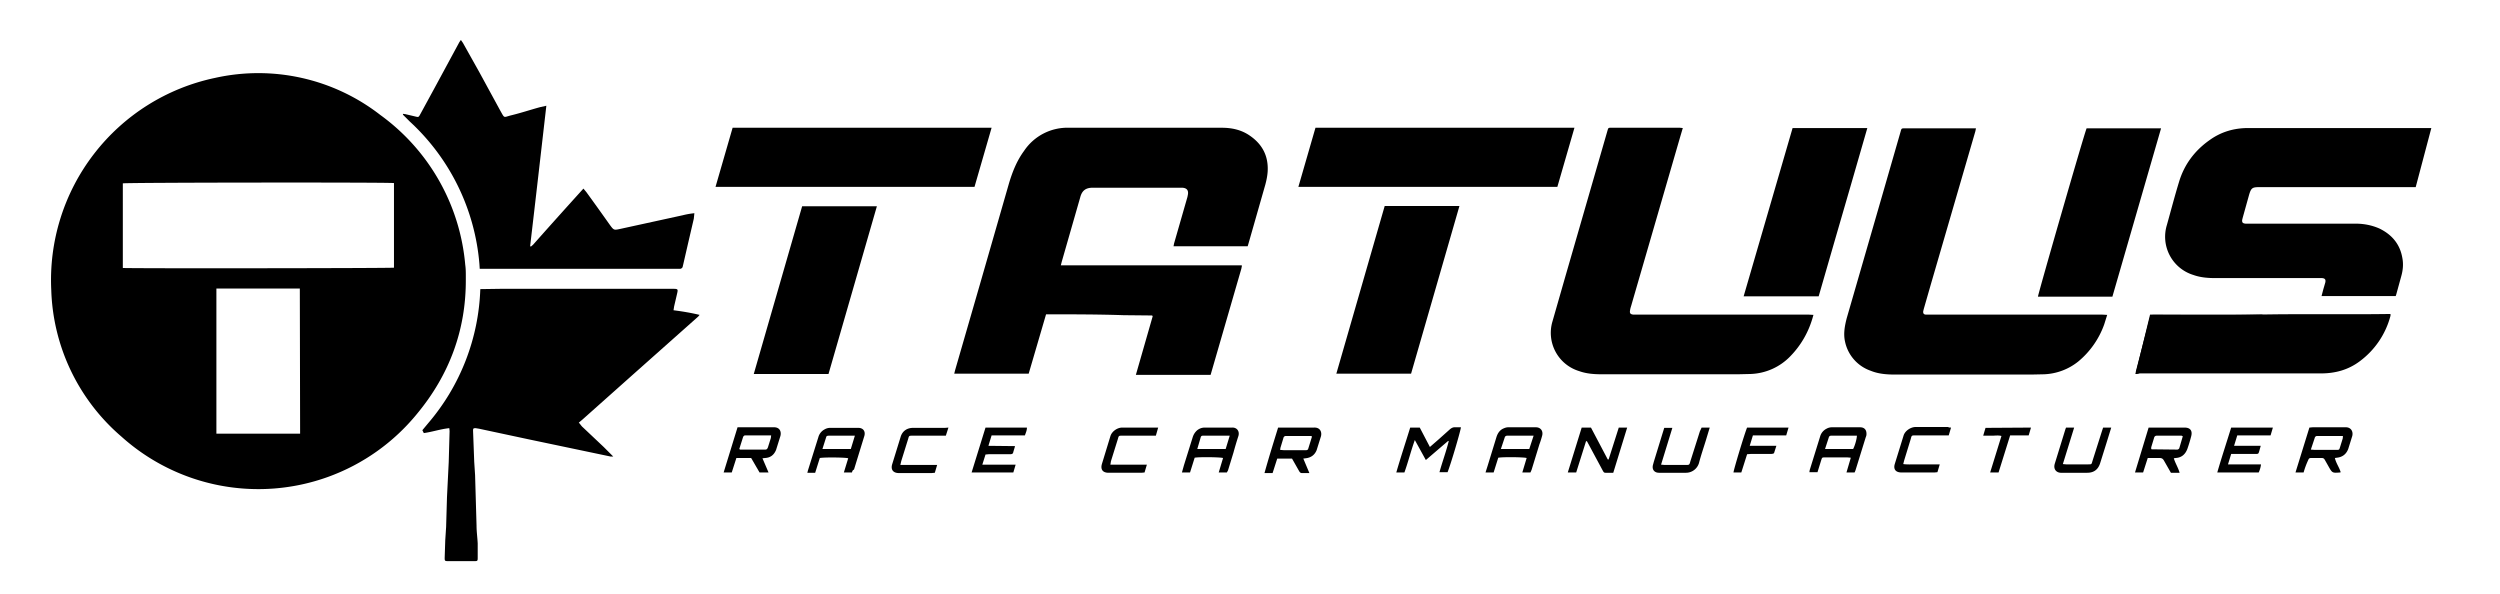 <svg xmlns="http://www.w3.org/2000/svg" width="863" height="205" fill="none"><path fill="#000" fill-rule="evenodd" d="M160.8 96.4c.1 17.5-5.7 33-16.8 46.4a70.7 70.7 0 0 1-102.1 7.9 69.4 69.4 0 0 1-24.2-50.5 71.3 71.3 0 0 1 56.5-73.3 68.6 68.6 0 0 1 57.1 12.8 71.5 71.5 0 0 1 29.3 51.7c.2 1.4.2 2.7.2 4v1ZM136 63.2v29.2c-.9.2-91.9.3-93.6.1V63.3c.9-.3 91.9-.4 93.6-.1ZM74.7 99.6v50.1h28.9l-.1-50.1H74.7Z" clip-rule="evenodd"/><path fill="#000" d="m263.2 158.2 2.1 4.9h-3.1l-2.9-5h-5.1l-1.6 5h-2.8l4.8-15.6H267c2.1-.1 2.8 1.4 2.4 3l-1.5 4.8c-.7 1.7-1.9 2.7-3.8 2.8l-.9.1Zm-8-3.2.3.2h8.7c.5 0 .7-.3.9-.8l1-3.2.1-.9h-9c-.3 0-.6.3-.7.6l-1.3 4.1ZM361.1 108.5l-6 20.5h-25.7l.3-1.2 8.5-29.4 10.1-35.1c1.2-4 2.7-7.8 5.2-11.2a18 18 0 0 1 15.6-8h52.7c3.4 0 6.7.7 9.6 2.7 4.4 3 6.5 7.1 6.2 12.4-.1 1.5-.4 3-.8 4.5L431 84l-.3 1h-25.6l.2-1 4.6-16 .1-.5c.4-1.7-.2-2.6-1.9-2.7H377.2c-2.4 0-3.7 1-4.3 3.3l-6.4 22.3-.3 1.2h62.4l.1.1v.1l-.2 1-10.6 36.6h-25.8l5.8-20.2-.1-.2-.1-.1-9.8-.1c-8.9-.3-17.8-.3-26.8-.3ZM833.9 64.6h-54c-2.4 0-2.8.3-3.5 2.6l-2.2 7.9-.2.8c-.1.9.2 1.2 1.1 1.3H813c2.9 0 5.7.5 8.4 1.7 4.3 2.1 7.1 5.4 7.9 10.2.4 2.1.2 4.2-.4 6.3l-1.7 6.2-.2.6h-25.6l.6-2.3.7-2.4c.2-1-.1-1.4-1.1-1.5h-36.8c-2.6 0-5.2-.2-7.7-1.1a13.8 13.8 0 0 1-9.1-17.2c1.4-5 2.7-10 4.2-14.9 1.8-6 5.4-10.8 10.5-14.4 4-2.9 8.5-4.2 13.4-4.2h63.2l-5.4 20.4ZM727.4 108.7l-1 3.2a29.4 29.4 0 0 1-9 12.9 20.1 20.1 0 0 1-11.7 4.4l-4.7.1h-46.7c-2.9 0-5.8-.2-8.5-1.3a13.6 13.6 0 0 1-8.9-10.1c-.6-2.7-.1-5.4.6-8.1l12.2-42.2 6.4-22.2c.3-1.1.3-1.1 1.5-1.1h24.5l-.2 1-15.3 52.6-2.5 8.7-.2.8c-.1.8.2 1.2 1 1.2H725.6l1.8.1ZM626 108.7l-.4 1.4c-1.5 4.9-4 9.2-7.6 12.9a20 20 0 0 1-13.7 6.1l-4.3.1h-47.1c-2.7 0-5.3-.2-7.8-1.1a13.8 13.8 0 0 1-9.2-17.1l4.3-15 14.7-50.9c.3-1 .3-1 1.3-1h23.7l1 .1-.8 2.7-16.8 57.9c-.2.8-.5 1.5-.6 2.3-.2 1 .1 1.4 1.1 1.5h60.5l1.7.1ZM252.9 44.1h89.4l-5.9 20.4H247l5.9-20.4ZM454.1 44.1h89.4l-5.9 20.4h-89.4l5.9-20.4ZM737.2 129.1l.1-.9 4.7-18.1c.4-1.4.4-1.4 1.7-1.4 11.9 0 23.8.2 35.7-.1 14.8-.3 29.6 0 44.4-.2h1.4v.6a28.5 28.5 0 0 1-10.6 15.7c-4 3-8.5 4.2-13.4 4.2h-62.6c-.5.2-.9.2-1.4.2Z"/><path fill="#000" d="M729.2 102.4h-25.7c0-.8 16.1-56.7 16.8-58.1H746l-16.8 58.1ZM627.8 102.3h-25.9l16.9-58.1h25.8L639 63.6l-5.6 19.3-5.6 19.4ZM487.1 129h-25.8L478 71.1h25.8L487.1 129ZM276.9 71.2h25.8L286 129.1h-25.8l16.7-57.9ZM795.2 163.1h-2.8l4.8-15.5 1.1-.1h11.3c1.9-.1 2.8 1.4 2.4 3l-1.4 4.5c-.7 1.8-2 2.8-3.9 3l-.7.1c.4 1.8 1.5 3.2 2 4.9l-.2.1c-2.7.2-2.7.2-4-2.1l-1.3-2.3c-.3-.5-.6-.6-1.1-.6h-3.6c-.6 0-.8.2-1 .7-.7 1.5-1.2 2.9-1.6 4.3Zm2.5-7.9 1.3.1h7.5c1 0 1 0 1.3-1l.9-2.9.1-.8-.2-.1h-8.8c-.2 0-.6.2-.7.5l-1.4 4.2ZM741.7 147.6h12.4c2 0 2.8 1.1 2.3 3a54 54 0 0 1-1.3 4.3c-.7 1.9-2 3.1-4.1 3.2l-.6.1c.5 1.7 1.5 3.2 2 5h-3L747 159c-.4-.7-.8-.9-1.6-.9h-4l-1.6 5H737l4.7-15.5Zm11.8 3-.4-.2h-8.6c-.5 0-.8.3-.9.7l-1 3.3v.6l.2.1 8.8.1c.2 0 .6-.2.7-.5l1.2-4.1ZM492.2 158.8l-3.8-6.9c-1.4 3.9-2.3 7.6-3.6 11.2H482c1.5-5.2 3.2-10.3 4.8-15.5h3.3l3.5 6.7 3.1-2.7 3.8-3.4c.6-.5 1.2-.8 2-.7h1.8c0 .9-3.4 12.5-4.6 15.5h-2.8c1-3.6 2.3-7.1 3.2-10.7l-.2-.1-7.7 6.6ZM441.2 147.6H453.6c2-.1 2.8 1.4 2.4 3l-1.5 4.8c-.7 1.7-2 2.6-3.8 2.8l-.8.1 2.1 5h-2.6c-.5 0-.7-.3-.9-.6l-2.1-3.7-.4-.7h-5.1l-1.6 5h-2.8c1.5-5.4 3.1-10.5 4.7-15.7Zm11.7 3.1-.3-.2h-8.7c-.5 0-.8.3-.9.8l-1 3.3-.1.7 1.2.1h7.3c.5 0 1 .1 1.2-.5l1.3-4.2ZM294.1 163.1h-2.8l1.5-4.9c-.8-.3-8-.4-9.8-.1l-1.6 5.1h-2.7l.2-.8 3.6-11.5a4.3 4.3 0 0 1 2.2-2.7c.5-.3 1.2-.5 1.8-.5h9.8c1.6 0 2.5 1.1 2.1 2.7l-1.2 3.9-2.4 7.8c-.5.2-.6.6-.7 1Zm1-12.7h-8.8c-.5 0-1 0-1.1.5l-1.3 4.1h9.8l1.4-4.6ZM423.5 163.1h-2.8l1.5-5c-1-.3-8.2-.4-9.8-.1l-1.6 5.1H408l.7-2.5 3-9.6c.3-1 .8-1.8 1.6-2.5.8-.6 1.6-.9 2.6-.9h9.4c1.6-.1 2.7 1.2 2.2 2.9a123 123 0 0 0-1.7 5.7l-1.9 6.2-.4.7Zm-10.2-8.1h9.8l1.4-4.6h-8.8c-.5 0-1-.1-1.2.5l-1.2 4.1ZM528.3 163.1h-2.8l1.5-5c-.9-.3-7.9-.4-9.8-.1l-1.6 5.1h-2.8l.7-2.2 3.1-10.1c.4-1.2 1-2.1 2-2.7.6-.3 1.3-.6 2-.6h9.6c1.5 0 2.5 1.1 2.2 2.7a30 30 0 0 1-1 3.2l-2.7 8.8-.4.9Zm1.1-12.7h-9.2c-.2 0-.6.2-.7.4l-1.4 4.2h9.8l1.5-4.6ZM640.2 163.1h-2.8l1.5-5.1-1.1-.1H630c-1 0-1 0-1.3.9l-1.3 4.2h-2.8l.1-.7 3.6-11.6a4.3 4.3 0 0 1 2.2-2.7c.5-.3 1.2-.5 1.8-.5h9.8c1.5 0 2.3.9 2.2 2.5 0 .4-.2.8-.3 1.1l-3.5 11.3-.3.7ZM630 155h9.7c.7-1.3 1.3-3.7 1.3-4.6h-8.9c-.4 0-.7.2-.8.6l-1.3 4ZM770.2 147.6h14.4l-.8 2.7h-11.5l-1.1 3.6h9.2l-.5 1.8c-.3 1-.3 1-1.4 1h-8.3l-1.1 3.6h11.4a9 9 0 0 1-.8 2.8h-14.3c1.5-5.2 3.2-10.3 4.8-15.5ZM350.4 154l-.6 2c-.1.7-.5.8-1.2.8h-7.3l-1.1.1-1.1 3.5h11.5l-.8 2.7h-14.4l4.8-15.5h14.3c0 1-.4 1.8-.7 2.7h-11.5l-1.1 3.6 9.2.1ZM547.5 152.3l-3.4 10.8h-2.9l4.8-15.5h3.2l5.8 11h.3l3.5-11h2.9l-4.8 15.6h-2.7c-.6 0-.7-.4-.9-.7l-2.8-5.2-2.2-4.1-.5-.9h-.3ZM728.8 147.6l-1.7 5.5-2.1 6.7c-.7 2.3-2.2 3.4-4.5 3.4h-8.8c-1.6.1-3-1-2.4-3.1l3.7-12 .2-.5h2.8l-3.9 12.6 1.1.1h7.7c1.1 0 1.1 0 1.4-1.1l3.3-10.4.4-1.2h2.8ZM587.4 147.6h2.8l-1.3 4.3c-.8 2.6-1.7 5.2-2.4 7.9a4.7 4.7 0 0 1-4.7 3.4h-9.1c-1.6 0-2.5-1.1-2.1-2.7l.3-1.1 2.7-8.8.9-2.9h2.8l-3.9 12.7 1.2.1h7.4c1.1 0 1.2 0 1.5-1.2l3.3-10.4.6-1.3ZM383.3 160.4h12.6l-.8 2.7-1.1.1h-11.3c-2 0-2.9-1.1-2.3-3.1l2.9-9.5c.5-1.7 2.4-3 4.1-3h12.4l-.8 2.8h-11.6c-1.2 0-1.2 0-1.5 1.1l-2.4 7.7-.2 1.2ZM327.4 147.6l-.9 2.8H315c-1.2 0-1.2 0-1.5 1.1l-2.4 7.7-.3 1.3h12.7l-.8 2.7-1.1.1h-11.3c-2 0-2.9-1.2-2.3-3.1l2.9-9.4c.6-2 2.2-3.1 4.3-3.1h11l1.2-.1ZM673.5 147.6l-.8 2.7h-11.5c-1.3 0-1.3 0-1.6 1.2l-2.3 7.5-.3 1.2c1.5.2 2.9.1 4.2.1H669.6l-.8 2.7-1 .1h-11.4c-2 0-2.9-1.1-2.3-3l3-9.7c.5-1.7 2.5-3 4.2-3h11.2c.2.2.5.2 1 .2ZM603.1 156.8l-2 6.3h-2.7c0-.8 4-14 4.7-15.5h14.3l-.8 2.7h-11.5l-1.1 3.6h9.2l-.8 2.5c-.1.2-.7.3-1 .3h-7l-1.3.1ZM701.1 147.6l-.8 2.7h-6.4l-4 12.8H687l3.9-12.6c-1.1-.3-2.2-.1-3.2-.1h-3.1l.8-2.7 15.7-.1ZM737.2 129.1l44-20.5h-39l-5 20.5ZM235.7 74.3 214.2 79c-2.3.5-2.3.5-3.7-1.4a1106 1106 0 0 0-8.1-11.3l-1-1.2A2381.6 2381.6 0 0 0 184 84.5l-.7.6-.3-.1 1.4-12 1.4-12.1 1.4-12.2 1.4-12.2-2.2.5c-3.3.9-6.6 2-9.9 2.8-2.8.7-2.2 1.2-3.8-1.6l-7.3-13.4-5.6-10-.7-1-.5.7-8.6 15.9-4.9 9c-.6 1.1-.6 1.1-1.8.8l-3.4-.8-.8-.1v.3l1.6 1.6.7.7a75.2 75.2 0 0 1 24.1 49.3l.1 1.6h69.3c.2-.1.5-.2.6-.4.2-.2.2-.6.3-.9l1.7-7.4 2-8.6.2-1.9a28 28 0 0 0-4 .7ZM232.5 107.1l.2-1.3 1-4.3c.4-1.7.4-1.8-1.5-1.8h-59.3l-6.9.1h-.2a75 75 0 0 1-18 46.3l-2 2.4.5 1c2.9-.4 5.8-1.4 8.8-1.7l.1 1-.3 10.7-.6 12.1-.3 10.3-.3 4.6-.2 6.1c0 1 .1 1.1 1.1 1.1h9.3c.9 0 1-.1 1-1.1v-5c-.1-2.1-.4-4.1-.4-6.2L164 164l-.3-4.6-.4-10.7c0-.8.1-.9.9-.9l1.2.2 17.3 3.7 28.1 5.9h.9l-3.3-3.3-7.2-6.8c-.5-.4-.8-1-1.4-1.6l1.3-1.1 17.4-15.5 22.5-20 .5-.6c-2.9-.7-5.9-1.2-9-1.6Z"/></svg>